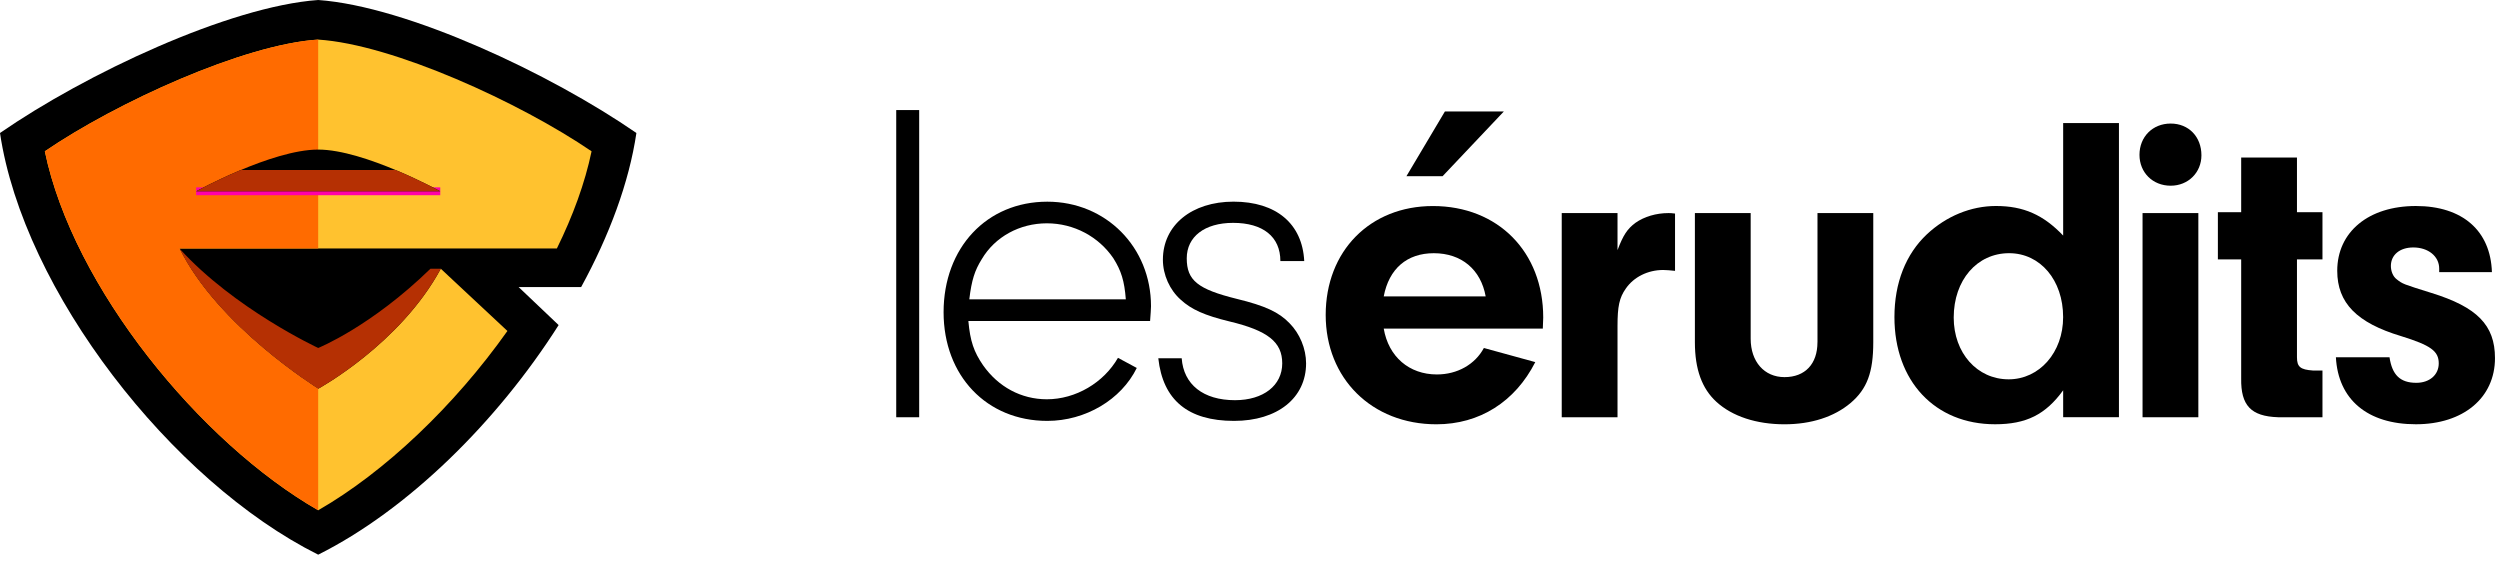 <svg width="159" height="36" viewBox="0 0 159 36" fill="none" xmlns="http://www.w3.org/2000/svg">
<path d="M32.984 18.257H36.961C38.752 14.981 40.007 11.615 40.475 8.459C35.044 4.703 25.908 0.405 20.237 0C14.567 0.405 5.43 4.703 0 8.459C1.484 18.477 10.89 30.607 20.237 35.277C25.908 32.444 31.597 26.864 35.529 20.675L32.984 18.257Z" fill="black"/>
<path d="M28.034 17.091C25.446 21.886 20.237 24.724 20.237 24.724C20.237 24.724 13.85 20.779 11.409 15.803H35.417C36.435 13.736 37.203 11.646 37.624 9.623C33.077 6.521 24.984 2.821 20.237 2.518C15.492 2.823 7.397 6.523 2.851 9.623C4.654 18.298 12.751 28.156 20.237 32.454C24.469 30.023 28.897 25.814 32.272 21.049L28.034 17.091Z" fill="#FFC22F"/>
<path d="M20.237 24.724C20.237 24.724 13.85 20.779 11.409 15.803H20.237V2.516C15.492 2.821 7.397 6.521 2.851 9.621C4.654 18.296 12.751 28.154 20.237 32.452V24.724Z" fill="#FF6B00"/>
<path d="M12.474 12.166H20.237H28.001" stroke="#FF00A9" stroke-width="0.5" stroke-miterlimit="10"/>
<path d="M20.237 9.513C17.293 9.513 12.474 12.166 12.474 12.166H20.237H28.001C28.001 12.166 23.181 9.513 20.237 9.513Z" fill="black"/>
<path d="M12.474 12.166H20.237H28.001C28.001 12.166 26.763 11.484 25.156 10.813H15.316C13.714 11.484 12.474 12.166 12.474 12.166Z" fill="#B53003"/>
<path d="M20.238 24.724C20.238 24.724 25.444 21.886 28.034 17.091H27.376C23.591 20.779 20.238 22.131 20.238 22.131C20.238 22.131 14.89 19.645 11.41 15.801C13.851 20.779 20.238 24.724 20.238 24.724Z" fill="#B53003"/>
<path d="M95.643 7.091H91.895L89.448 11.207H91.748L95.643 7.091Z" fill="black"/>
<path d="M91.133 13.104C87.137 13.104 84.314 15.964 84.314 20.03C84.314 24.069 87.247 26.985 91.357 26.985C94.096 26.985 96.359 25.556 97.644 23.03L94.375 22.132C93.816 23.171 92.698 23.815 91.386 23.815C89.626 23.815 88.311 22.693 88.005 20.898H98.123L98.149 20.196C98.149 16.018 95.27 13.104 91.133 13.104ZM88.005 18.852C88.34 17.086 89.485 16.104 91.191 16.104C92.951 16.104 94.181 17.142 94.489 18.852H88.005Z" fill="black"/>
<path d="M104.019 14.169C103.489 14.562 103.237 14.955 102.874 15.908V13.552H99.326V26.537H102.874V20.732C102.874 19.498 102.986 18.937 103.404 18.349C103.907 17.62 104.802 17.171 105.779 17.171C105.973 17.171 106.255 17.198 106.532 17.227V13.582C106.338 13.552 106.197 13.552 106.114 13.552C105.334 13.552 104.578 13.777 104.019 14.169Z" fill="black"/>
<path d="M115.59 21.769C115.59 23.144 114.807 23.985 113.494 23.985C112.209 23.985 111.343 23.003 111.343 21.544V13.552H107.795V21.769C107.795 23.481 108.242 24.715 109.163 25.556C110.17 26.48 111.708 26.985 113.494 26.985C115.2 26.985 116.652 26.507 117.687 25.639C118.749 24.742 119.14 23.676 119.14 21.769V13.552H115.592V21.769H115.59Z" fill="black"/>
<path d="M131.217 14.982C129.96 13.665 128.701 13.101 126.942 13.101C125.349 13.101 123.784 13.748 122.555 14.896C121.213 16.157 120.486 17.981 120.486 20.169C120.486 24.235 123.058 26.983 126.886 26.983C128.869 26.983 130.099 26.366 131.217 24.823V26.534H134.765V7.829H131.217V14.982ZM127.751 24.125C125.739 24.125 124.256 22.442 124.256 20.198C124.256 17.813 125.739 16.103 127.778 16.103C129.761 16.103 131.215 17.813 131.215 20.169C131.217 22.413 129.707 24.125 127.751 24.125Z" fill="black"/>
<path d="M139.815 13.552H136.266V26.537H139.815V13.552Z" fill="black"/>
<path d="M154.629 18.628C152.841 18.067 152.814 18.067 152.423 17.757C152.199 17.589 152.06 17.252 152.06 16.916C152.06 16.216 152.619 15.738 153.485 15.738C154.435 15.738 155.133 16.299 155.133 17.084V17.308H158.486C158.402 14.672 156.613 13.102 153.65 13.102C150.632 13.102 148.648 14.755 148.648 17.223C148.648 19.272 149.905 20.533 152.7 21.374C154.601 21.964 155.104 22.328 155.104 23.113C155.104 23.842 154.516 24.347 153.679 24.347C152.644 24.347 152.141 23.842 151.973 22.72H148.563C148.704 25.413 150.576 26.983 153.65 26.983C156.669 26.983 158.681 25.3 158.681 22.776C158.681 20.674 157.536 19.525 154.629 18.628Z" fill="black"/>
<path d="M146.09 10.019H142.539V13.496H141.057V16.496H142.539V24.068C142.512 25.78 143.154 26.48 144.887 26.536H147.709V23.564H147.094C146.311 23.508 146.087 23.339 146.087 22.722V16.496H147.709V13.496H146.087V10.019H146.09Z" fill="black"/>
<path d="M58.46 7H57V26.537H58.46V7Z" fill="black"/>
<path d="M66.608 12.827C62.755 12.827 60.012 15.757 60.012 19.857C60.012 23.9 62.755 26.769 66.608 26.769C69.031 26.769 71.308 25.423 72.299 23.402L71.103 22.758C70.198 24.338 68.418 25.394 66.579 25.394C64.944 25.394 63.486 24.602 62.521 23.227C61.938 22.377 61.704 21.704 61.588 20.414H73.146C73.175 20.005 73.204 19.652 73.204 19.477C73.206 15.727 70.345 12.827 66.608 12.827ZM61.648 19.037C61.793 17.807 61.998 17.192 62.437 16.488C63.283 15.052 64.859 14.203 66.581 14.203C68.304 14.203 69.879 15.052 70.813 16.43C71.31 17.221 71.513 17.865 71.602 19.037H61.648Z" fill="black"/>
<path d="M78.659 19.008C76.179 18.393 75.477 17.836 75.477 16.43C75.477 15.052 76.616 14.174 78.425 14.174C80.322 14.174 81.432 15.052 81.432 16.604H82.949C82.831 14.232 81.169 12.825 78.454 12.825C75.798 12.825 73.96 14.319 73.96 16.517C73.96 17.483 74.399 18.449 75.099 19.066C75.769 19.681 76.616 20.061 78.192 20.443C80.643 21.029 81.55 21.76 81.55 23.109C81.55 24.515 80.353 25.452 78.544 25.452C76.529 25.452 75.275 24.457 75.156 22.787H73.668C73.96 25.452 75.564 26.769 78.484 26.769C81.256 26.769 83.067 25.305 83.067 23.109C83.067 22.172 82.659 21.206 82.017 20.56C81.345 19.857 80.469 19.448 78.659 19.008Z" fill="black"/>
<path d="M138.055 7.858C136.908 7.858 136.071 8.699 136.071 9.848C136.071 10.97 136.91 11.811 138.055 11.811C139.173 11.811 140.011 10.97 140.011 9.877C140.011 8.699 139.202 7.858 138.055 7.858Z" fill="black"/>
</svg>
